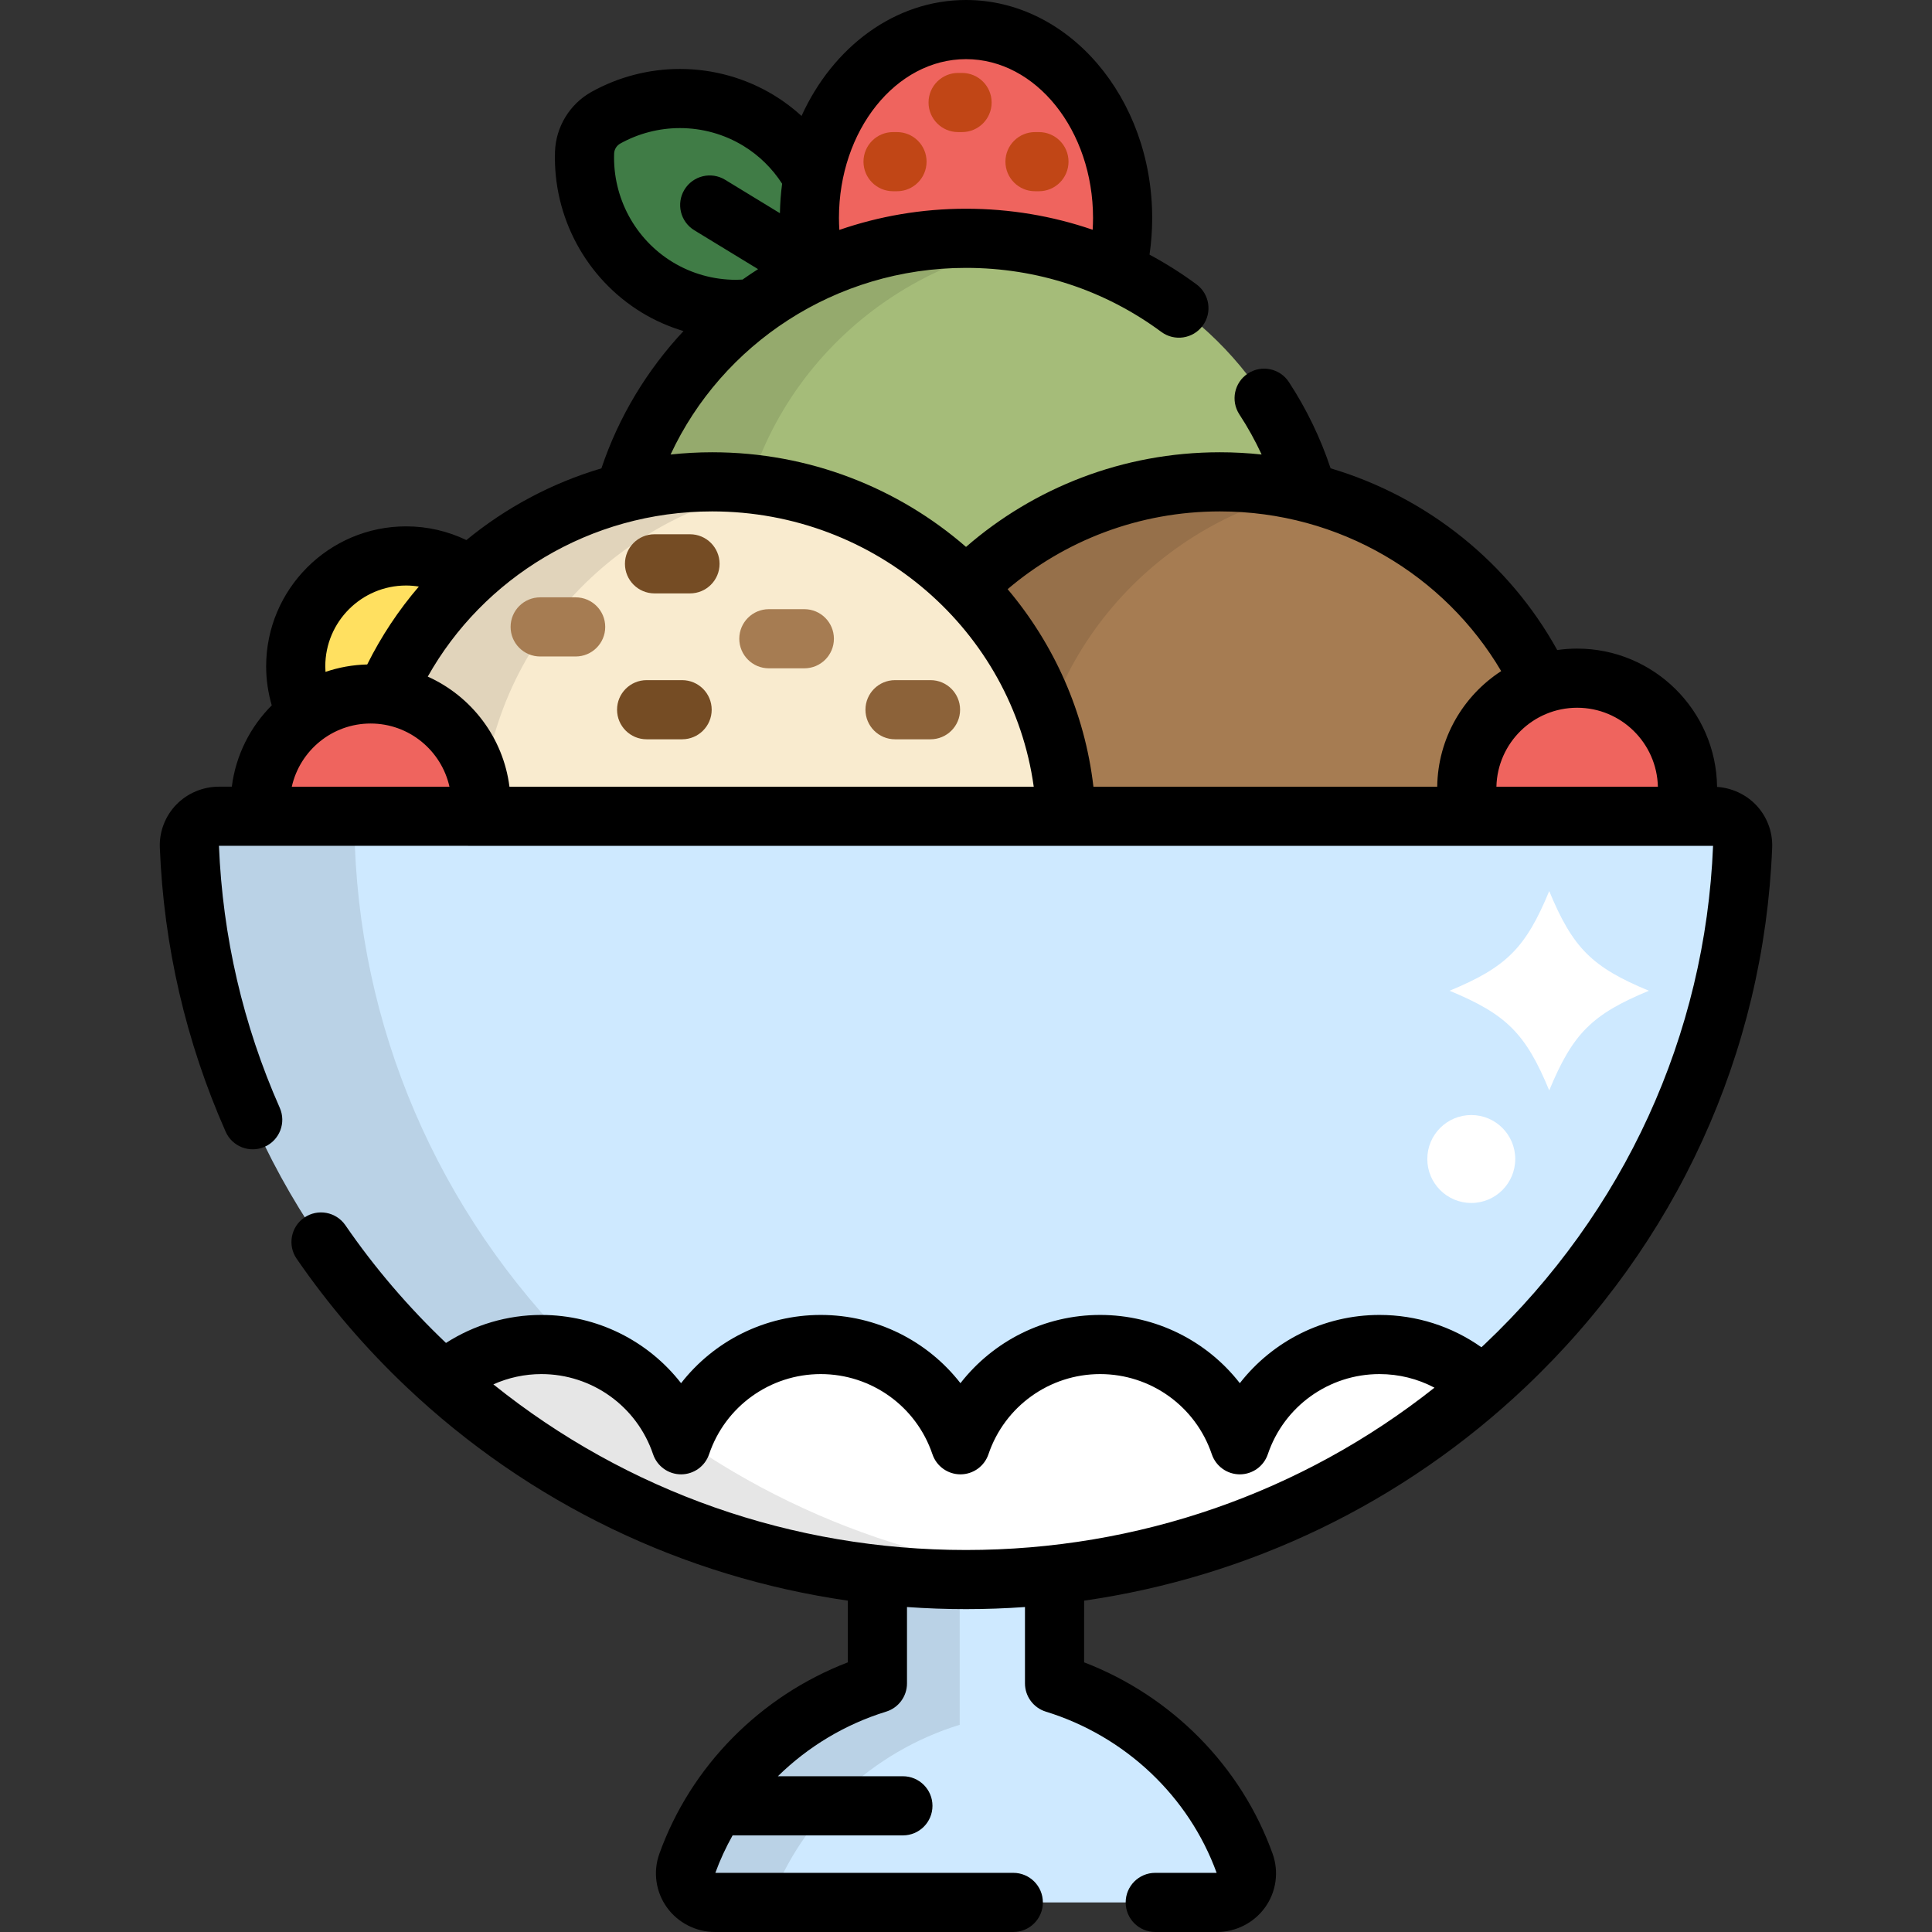 <?xml version="1.0" encoding="iso-8859-1"?>
<!-- Uploaded to: SVG Repo, www.svgrepo.com, Generator: SVG Repo Mixer Tools -->
<svg height="800px" width="800px" version="1.1" id="Layer_1" xmlns="http://www.w3.org/2000/svg" xmlns:xlink="http://www.w3.org/1999/xlink" 
	 viewBox="0 0 511.999 511.999" xml:space="preserve">
<rect x="0" y="0" width="511.999" height="511.999" fill="#333333" stroke="none"/>
<path style="fill:#407C46;" d="M174.144,76.133c-12.332-7.52-19.703-21.189-19.23-35.675c0.125-3.864,2.268-7.38,5.648-9.261
	c12.659-7.047,28.186-6.756,40.518,0.765c12.333,7.52,19.704,21.191,19.232,35.676c-0.126,3.863-2.27,7.378-5.647,9.258
	C202.004,83.949,186.476,83.657,174.144,76.133z"/>
<path style="fill:#EF645E;" d="M224.148,79.169c-3.531,0-6.623-2.322-7.549-5.668c-1.396-5.041-2.103-10.334-2.103-15.733
	c0-27.532,18.62-49.931,41.504-49.931c22.885,0,41.504,22.399,41.504,49.931c0,5.397-0.707,10.689-2.102,15.731
	c-0.927,3.347-4.02,5.67-7.55,5.67C287.851,79.169,224.148,79.169,224.148,79.169z"/>
<g>
	<path style="fill:#C14616;" d="M254.955,35.004h-1.045c-4.328,0-7.837-3.508-7.837-7.837s3.509-7.837,7.837-7.837h1.045
		c4.329,0,7.837,3.508,7.837,7.837S259.284,35.004,254.955,35.004z"/>
	<path style="fill:#C14616;" d="M275.33,50.678h-1.045c-4.329,0-7.837-3.508-7.837-7.837s3.508-7.837,7.837-7.837h1.045
		c4.329,0,7.837,3.508,7.837,7.837S279.659,50.678,275.33,50.678z"/>
	<path style="fill:#C14616;" d="M237.714,50.678h-1.045c-4.328,0-7.837-3.508-7.837-7.837s3.509-7.837,7.837-7.837h1.045
		c4.328,0,7.837,3.508,7.837,7.837S242.042,50.678,237.714,50.678z"/>
</g>
<ellipse style="fill:#A5BC79;" cx="255.999" cy="155.355" rx="93.874" ry="92.191"/>
<path style="opacity:0.1;enable-background:new    ;" d="M194.678,155.35c0-45.466,33.511-83.242,77.6-90.811
	c-5.288-0.908-10.726-1.384-16.277-1.384c-51.848,0-93.878,41.279-93.878,92.196s42.029,92.196,93.877,92.196
	c5.552,0,10.99-0.476,16.277-1.384C228.188,238.592,194.678,200.815,194.678,155.35z"/>
<ellipse style="fill:#A67C52;" cx="323.28" cy="219.888" rx="93.874" ry="92.191"/>
<path style="opacity:0.1;enable-background:new    ;" d="M273.044,219.887c0-43.539,30.735-80.023,72.057-89.686
	c-7.003-1.636-14.308-2.509-21.822-2.509c-51.847,0-93.879,41.278-93.879,92.194c0,50.918,42.032,92.196,93.879,92.196
	c7.513,0,14.819-0.872,21.822-2.509C303.779,299.911,273.044,263.426,273.044,219.887z"/>
<circle style="fill:#FFE060;" cx="107.624" cy="176.588" r="29.257"/>
<ellipse style="fill:#F9EBCF;" cx="188.719" cy="219.888" rx="93.874" ry="92.191"/>
<path style="opacity:0.1;enable-background:new    ;" d="M127.477,219.887c0-45.451,33.492-83.219,77.561-90.804
	c-5.3-0.912-10.751-1.391-16.317-1.391c-51.848,0-93.879,41.278-93.879,92.194c0,50.918,42.031,92.196,93.879,92.196
	c5.566,0,11.017-0.479,16.317-1.391C160.969,303.106,127.477,265.339,127.477,219.887z"/>
<path style="fill:#A67C52;" d="M152.555,158.302h-9.404c-4.328,0-7.837,3.508-7.837,7.837c0,4.329,3.509,7.837,7.837,7.837h9.404
	c4.328,0,7.837-3.508,7.837-7.837C160.391,161.81,156.883,158.302,152.555,158.302z"/>
<path style="fill:#754C24;" d="M182.857,141.584h-9.404c-4.328,0-7.837,3.508-7.837,7.837c0,4.329,3.509,7.837,7.837,7.837h9.404
	c4.328,0,7.837-3.508,7.837-7.837C190.693,145.091,187.185,141.584,182.857,141.584z"/>
<path style="fill:#A67C52;" d="M213.159,161.437h-9.404c-4.328,0-7.837,3.508-7.837,7.837c0,4.329,3.509,7.837,7.837,7.837h9.404
	c4.328,0,7.837-3.508,7.837-7.837C220.995,164.944,217.487,161.437,213.159,161.437z"/>
<path style="fill:#8C6239;" d="M246.595,180.245h-9.404c-4.328,0-7.837,3.508-7.837,7.837c0,4.329,3.509,7.837,7.837,7.837h9.404
	c4.328,0,7.837-3.508,7.837-7.837C254.432,183.753,250.923,180.245,246.595,180.245z"/>
<path style="fill:#754C24;" d="M180.767,180.245h-9.404c-4.328,0-7.837,3.508-7.837,7.837c0,4.329,3.509,7.837,7.837,7.837h9.404
	c4.328,0,7.837-3.508,7.837-7.837C188.604,183.753,185.095,180.245,180.767,180.245z"/>
<circle style="fill:#EF645E;" cx="98.22" cy="213.159" r="29.257"/>
<path style="fill:#CEE9FF;" d="M189.493,504.163c-2.539,0-4.917-1.209-6.383-3.242c-1.467-2.032-1.839-4.639-0.997-6.99
	c8.142-22.722,26.989-40.598,50.418-47.815v-57.204c0-12.709,10.527-23.049,23.469-23.049c12.942,0,23.469,10.339,23.469,23.049
	v57.204c23.43,7.216,42.278,25.092,50.418,47.815c0.842,2.35,0.47,4.957-0.996,6.99c-1.467,2.034-3.847,3.242-6.384,3.242H189.493z"
	/>
<g style="opacity:0.1;">
	<path d="M254.33,457.087v-57.204c0-12.123,9.581-22.082,21.696-22.976c-4.128-6.618-11.561-11.044-20.027-11.044
		c-12.942,0-23.469,10.339-23.469,23.049v57.204c-23.43,7.216-42.277,25.092-50.418,47.815c-0.842,2.35-0.47,4.957,0.997,6.99
		c1.466,2.033,3.845,3.242,6.383,3.242h14.696C212.472,481.794,231.156,464.225,254.33,457.087z"/>
</g>
<circle style="fill:#EF645E;" cx="417.959" cy="208.98" r="29.257"/>
<path style="fill:#CEE9FF;" d="M255.999,418.602c-53.516,0-104.256-20.138-142.872-56.703
	c-38.511-36.465-60.865-85.332-62.942-137.597c-0.084-2.089,0.703-4.119,2.179-5.627c1.474-1.506,3.51-2.357,5.638-2.357h395.995
	c2.128,0,4.163,0.851,5.637,2.357c1.476,1.507,2.261,3.538,2.179,5.627c-2.076,52.266-24.431,101.131-62.943,137.597
	C360.256,398.463,309.515,418.602,255.999,418.602z"/>
<path style="fill:#FFFFFF;" d="M365.583,356.31c-17.205,0-31.803,11.124-37.019,26.569c-5.216-15.445-19.812-26.569-37.017-26.569
	c-17.205,0-31.801,11.124-37.019,26.569c-5.216-15.445-19.812-26.569-37.019-26.569c-17.204,0-31.801,11.124-37.018,26.569
	c-5.216-15.445-19.813-26.569-37.017-26.569c-9.896,0-18.924,3.684-25.806,9.75c38.01,33.923,86.884,52.542,138.33,52.542
	c50.768,0,99.031-18.135,136.822-51.215C385.786,360.536,376.182,356.31,365.583,356.31z"/>
<path style="opacity:0.1;enable-background:new    ;" d="M156.988,361.899c-38.511-36.465-60.865-85.332-62.942-137.597
	c-0.084-2.089,0.703-4.119,2.179-5.627c1.474-1.506,3.51-2.357,5.638-2.357H58.003c-2.128,0-4.164,0.851-5.638,2.357
	c-1.475,1.507-2.262,3.538-2.179,5.627c2.076,52.266,24.431,101.132,62.942,137.597c38.616,36.564,89.358,56.703,142.872,56.703
	c7.372,0,14.689-0.396,21.93-1.151C232.599,412.728,190.285,393.427,156.988,361.899z"/>
<g>
	<path style="fill:#FFFFFF;" d="M410.559,236.147c-6.252,15.091-11.319,20.16-26.411,26.411
		c15.091,6.251,20.16,11.319,26.411,26.411c6.252-15.091,11.319-20.16,26.411-26.411
		C421.878,256.307,416.811,251.238,410.559,236.147z"/>
	<circle style="fill:#FFFFFF;" cx="389.903" cy="307.148" r="11.652"/>
</g>
<path d="M465.235,213.193c-2.689-2.745-6.357-4.399-10.194-4.658c-0.24-20.249-16.777-36.649-37.082-36.649
	c-1.793,0-3.553,0.135-5.28,0.381c-12.68-22.937-34.206-40.481-60.054-48.159c-2.672-8.012-6.365-15.698-11.06-22.868
	c-2.374-3.621-7.231-4.631-10.85-2.262c-3.621,2.372-4.634,7.23-2.262,10.85c2.235,3.412,4.195,6.963,5.892,10.622
	c-3.635-0.389-7.327-0.596-11.065-0.596c-25.773,0-49.332,9.483-67.273,25.081c-17.943-15.6-41.509-25.081-67.285-25.081
	c-3.721,0-7.391,0.211-11.009,0.597c13.565-29.143,43.538-49.461,78.288-49.461c18.854,0,36.754,5.867,51.762,16.967
	c3.479,2.574,8.387,1.839,10.961-1.64c2.574-3.481,1.839-8.387-1.641-10.961c-3.982-2.945-8.144-5.56-12.442-7.872
	c0.46-3.191,0.7-6.437,0.7-9.715C305.341,25.915,283.205,0,255.999,0c-18.866,0-35.285,12.466-43.584,30.726
	c-2.217-2.026-4.638-3.859-7.255-5.454c-7.509-4.579-16.146-6.999-24.979-6.999c-8.187,0-16.29,2.102-23.432,6.077
	c-5.75,3.201-9.454,9.277-9.668,15.853c-0.564,17.299,8.242,33.631,22.983,42.619c3.476,2.12,7.201,3.752,11.071,4.913
	c-9.681,10.36-17.176,22.72-21.753,36.379c-13.27,3.94-25.401,10.475-35.784,19.012c-4.84-2.324-10.255-3.635-15.973-3.635
	c-20.454,0-37.094,16.64-37.094,37.094c0,3.59,0.53,7.056,1.487,10.34c-5.683,5.678-9.527,13.187-10.586,21.553h-3.428
	c-4.211,0-8.307,1.718-11.239,4.711c-2.971,3.035-4.578,7.199-4.409,11.421c1.039,26.143,6.908,51.48,17.448,75.306
	c1.75,3.959,6.379,5.745,10.337,3.997c3.959-1.751,5.748-6.379,3.997-10.337c-9.714-21.962-15.135-45.318-16.113-69.423
	l395.954,0.005c-2.034,50.147-23.514,97.034-60.492,132.048c-0.296,0.281-0.6,0.551-0.898,0.831
	c-7.857-5.557-17.215-8.565-27.002-8.565c-14.764,0-28.304,6.891-37.019,18.085c-8.714-11.194-22.254-18.085-37.018-18.085
	c-14.764,0-28.304,6.891-37.019,18.085c-8.714-11.194-22.254-18.085-37.019-18.085c-14.763,0-28.303,6.891-37.018,18.085
	c-8.714-11.194-22.254-18.085-37.018-18.085c-9.021,0-17.78,2.606-25.285,7.42c-9.982-9.493-18.951-19.982-26.657-31.19
	c-2.452-3.565-7.33-4.47-10.898-2.018c-3.566,2.452-4.469,7.331-2.018,10.897c8.414,12.236,18.212,23.677,29.121,34.007
	c32.457,30.73,73.159,50.276,116.954,56.602v16.347c-23.194,8.912-41.639,27.53-49.959,50.749
	c-1.713,4.779-0.957,10.095,2.018,14.216c2.933,4.068,7.696,6.496,12.74,6.496h79.046c4.329,0,7.837-3.508,7.837-7.837
	c0-4.329-3.508-7.837-7.837-7.837l-78.962,0.007c1.251-3.449,2.797-6.76,4.572-9.934h45.132c4.328,0,7.837-3.508,7.837-7.837
	s-3.509-7.837-7.837-7.837h-33.134c7.944-7.791,17.752-13.752,28.689-17.121c3.287-1.013,5.53-4.05,5.53-7.49v-20.233
	c5.181,0.368,10.394,0.556,15.633,0.556s10.453-0.188,15.633-0.556v20.233c0,3.44,2.242,6.477,5.53,7.49
	c20.998,6.467,37.898,22.427,45.26,42.721h-16.266c-4.329,0-7.837,3.508-7.837,7.837c0,4.329,3.508,7.837,7.837,7.837h16.352
	c5.045,0,9.808-2.428,12.74-6.495c2.975-4.124,3.729-9.439,2.018-14.218c-8.318-23.219-26.764-41.837-49.96-50.749V424.19
	c43.797-6.326,84.499-25.872,116.953-56.602c40.006-37.881,63.228-88.657,65.385-142.978
	C469.812,220.386,468.204,216.224,465.235,213.193z M255.999,15.673c18.565,0,33.668,18.883,33.668,42.095
	c0,1.047-0.039,2.087-0.101,3.12c-10.673-3.667-21.964-5.571-33.566-5.571c-11.757,0-23.048,1.985-33.562,5.611
	c-0.064-1.047-0.106-2.1-0.106-3.16C222.332,34.557,237.435,15.673,255.999,15.673z M162.747,40.713
	c0.036-1.108,0.659-2.129,1.627-2.669c4.816-2.68,10.283-4.098,15.808-4.098c5.954,0,11.769,1.628,16.819,4.707
	c4.205,2.564,7.682,6.023,10.272,10.038c-0.346,2.55-0.537,5.16-0.586,7.809l-14.525-8.858c-3.696-2.253-8.518-1.084-10.771,2.611
	c-2.254,3.695-1.085,8.517,2.611,10.771l16.895,10.302c-1.396,0.89-2.77,1.81-4.119,2.765c-0.577,0.031-1.155,0.06-1.735,0.06
	c-5.953,0-11.769-1.628-16.819-4.708C168.297,63.389,162.366,52.381,162.747,40.713z M255.999,410.765
	c-46.031,0-89.918-15.49-125.252-43.896c3.973-1.777,8.303-2.722,12.729-2.722c13.41,0,25.302,8.536,29.593,21.239
	c1.075,3.186,4.063,5.33,7.424,5.33s6.349-2.144,7.424-5.33c4.29-12.703,16.183-21.239,29.593-21.239
	c13.41,0,25.303,8.536,29.594,21.239c1.075,3.186,4.063,5.33,7.424,5.33c3.362,0,6.349-2.144,7.424-5.33
	c4.291-12.703,16.183-21.239,29.594-21.239c13.41,0,25.302,8.536,29.593,21.239c1.075,3.186,4.063,5.33,7.424,5.33
	c3.362,0,6.349-2.144,7.424-5.33c4.29-12.703,16.183-21.239,29.594-21.239c5.151,0,10.124,1.251,14.567,3.602
	C345.008,395.597,301.554,410.765,255.999,410.765z M439.354,208.481h-42.79c0.269-11.58,9.752-20.922,21.395-20.922
	C429.602,187.559,439.085,196.902,439.354,208.481z M397.828,177.849c-10.068,6.532-16.78,17.804-16.95,30.632h-91.11
	c-2.29-19.757-10.457-37.782-22.733-52.345c15.09-12.824,34.751-20.609,56.245-20.609
	C355.116,135.528,382.951,152.579,397.828,177.849z M273.951,208.481H135.009c-1.649-13.037-10.084-23.979-21.649-29.174
	c14.649-26.065,42.918-43.779,75.361-43.779C232.218,135.528,268.255,167.342,273.951,208.481z M86.204,176.588
	c0-11.812,9.609-21.42,21.42-21.42c1.148,0,2.273,0.102,3.371,0.279c-5.38,6.268-9.978,13.202-13.678,20.642
	c-3.86,0.094-7.573,0.777-11.057,1.968C86.227,177.569,86.204,177.082,86.204,176.588z M98.22,191.739
	c10.203,0,18.749,7.176,20.891,16.742H77.329C79.471,198.915,88.016,191.739,98.22,191.739z"/>
</svg>